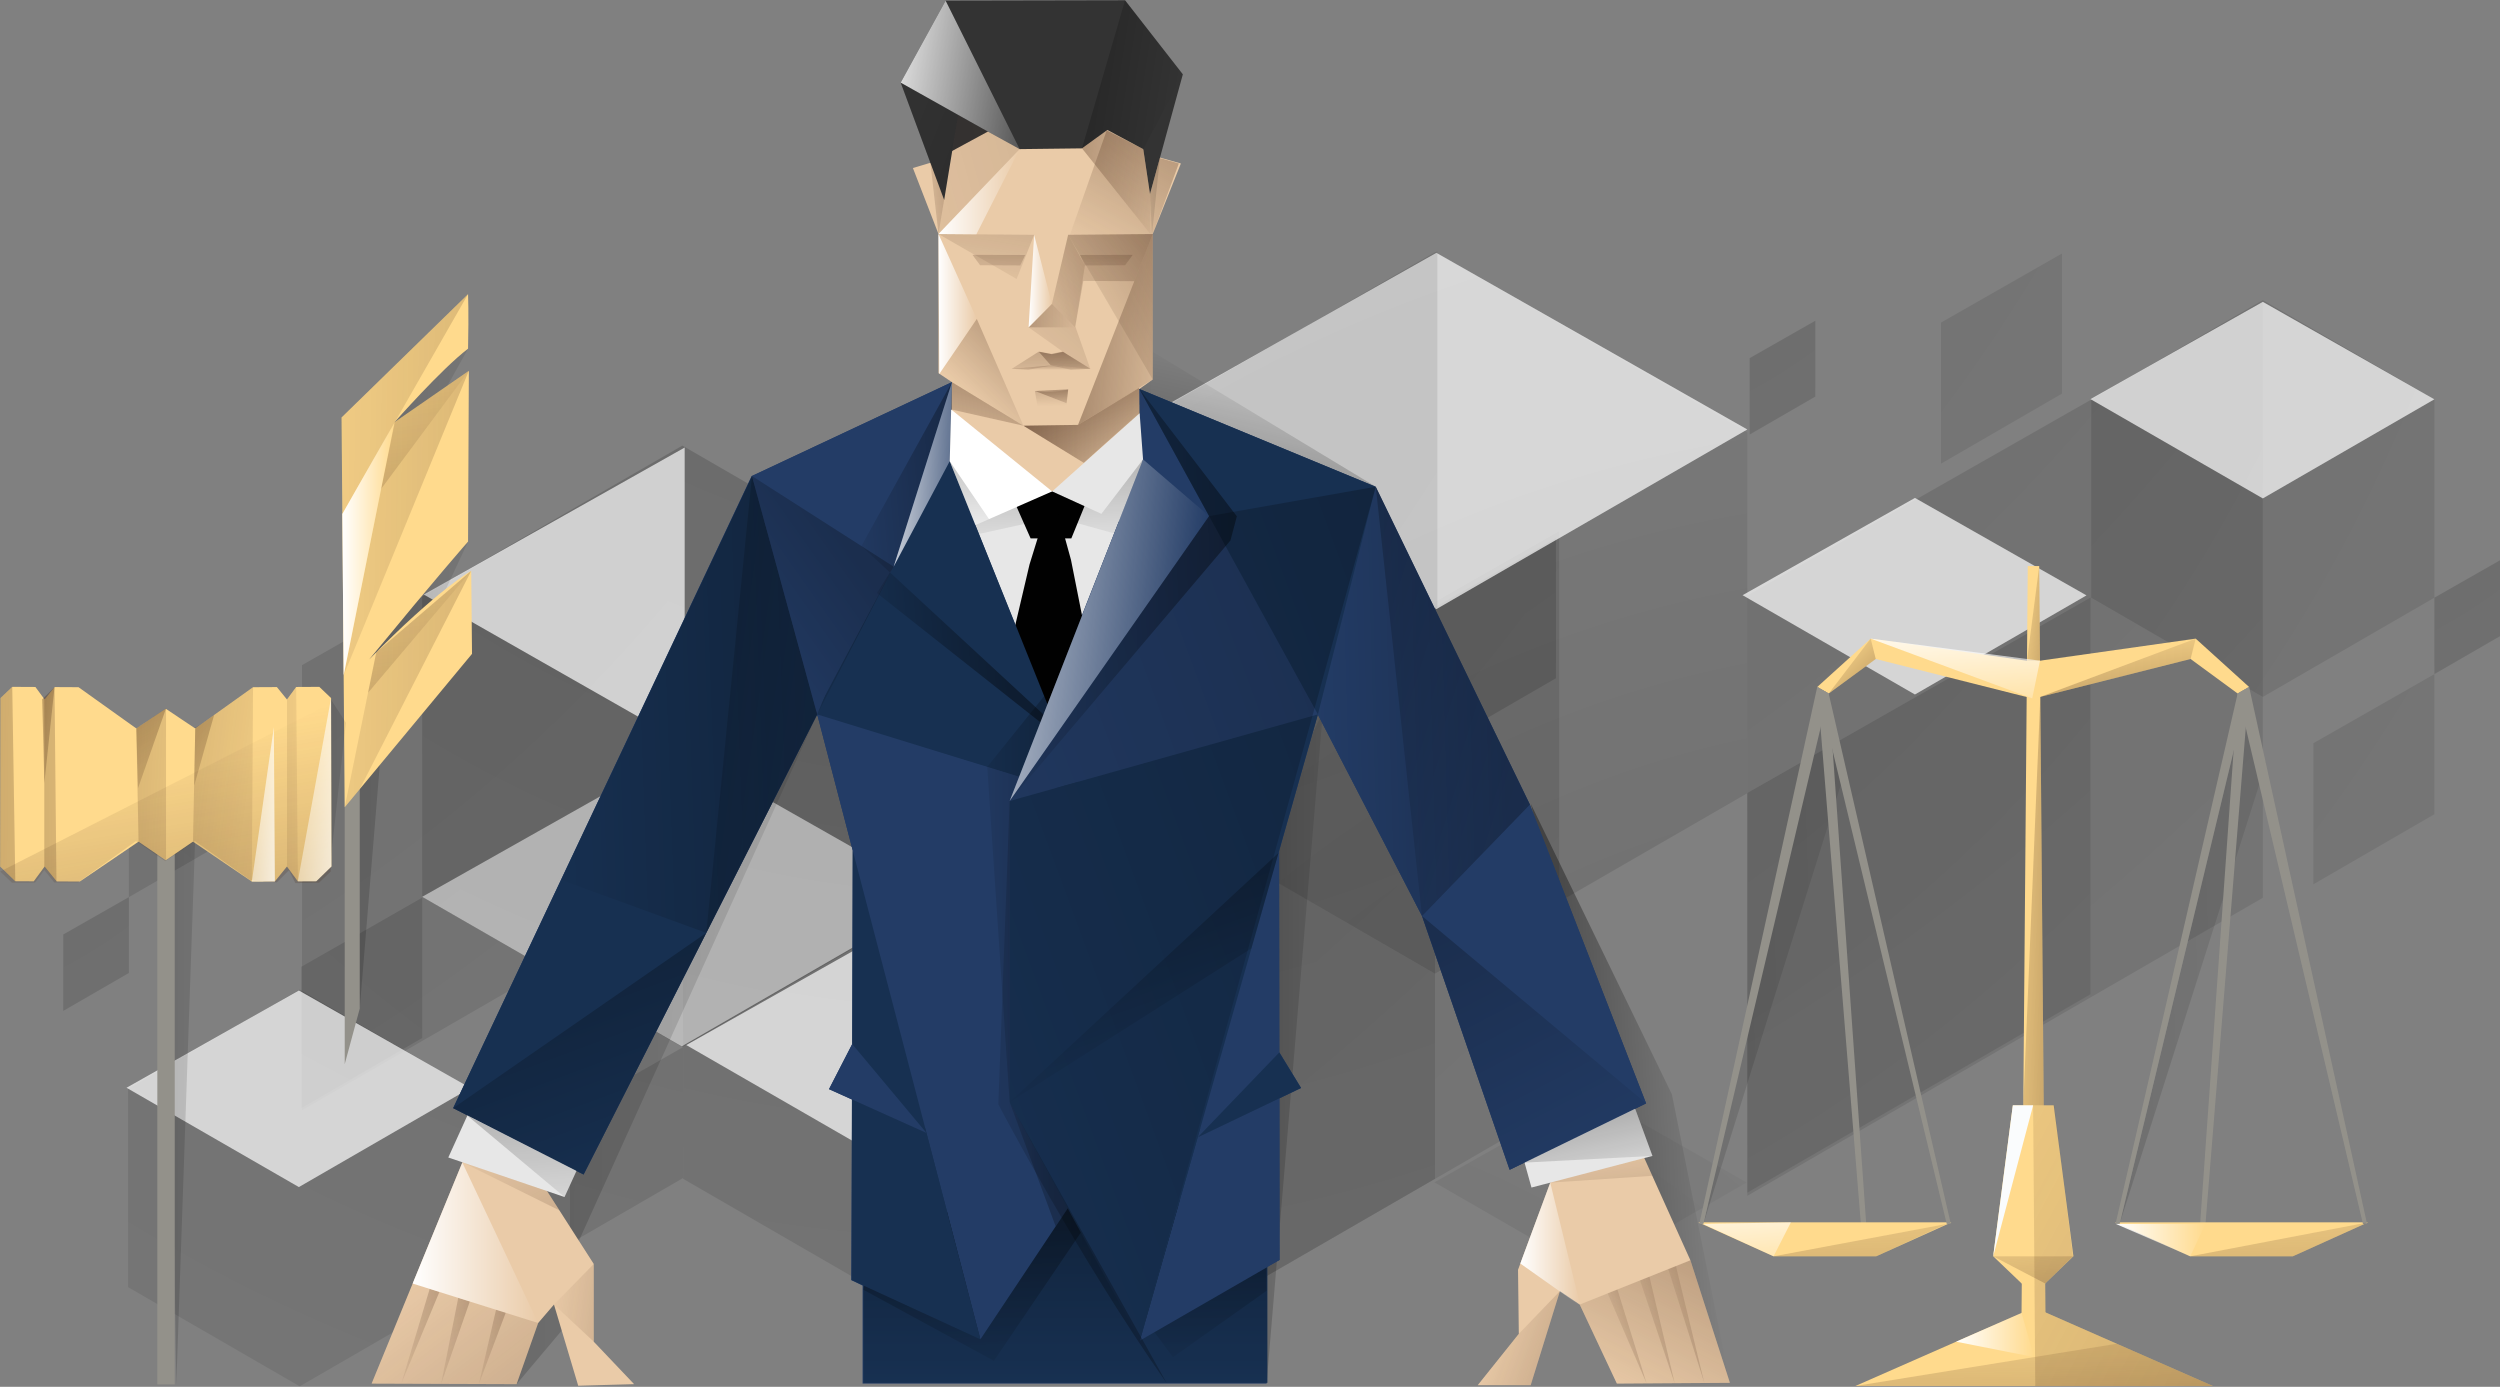 <?xml version="1.0" encoding="UTF-8"?>
<svg width="3162px" height="1754px" viewBox="0 0 3162 1754" version="1.1" xmlns="http://www.w3.org/2000/svg" xmlns:xlink="http://www.w3.org/1999/xlink">
    <rect x="0" y="0" width="3162" height="1754" fill="#808080" stroke="none"/>
    <!-- Generator: Sketch 46.1 (44463) - http://www.bohemiancoding.com/sketch -->
    <title>investor</title>
    <desc>Created with Sketch.</desc>
    <defs>
        <radialGradient cx="131.646%" cy="199.975%" fx="131.646%" fy="199.975%" r="301.18%" gradientTransform="translate(1.316,2),scale(1,0.865),translate(-1.316,-2)" id="radialGradient-1">
            <stop stop-color="#010101" stop-opacity="0.2" offset="0%"></stop>
            <stop stop-color="#010101" stop-opacity="0" offset="100%"></stop>
        </radialGradient>
        <radialGradient cx="40.308%" cy="-81.144%" fx="40.308%" fy="-81.144%" r="388.054%" gradientTransform="translate(0.403,-0.811),scale(1,0.883),translate(-0.403,0.811)" id="radialGradient-2">
            <stop stop-color="#010101" stop-opacity="0.2" offset="0%"></stop>
            <stop stop-color="#010101" stop-opacity="0" offset="100%"></stop>
        </radialGradient>
        <radialGradient cx="108.408%" cy="-103.69%" fx="108.408%" fy="-103.69%" r="568.885%" gradientTransform="translate(1.084,-1.037),scale(1,0.865),translate(-1.084,1.037)" id="radialGradient-3">
            <stop stop-color="#010101" stop-opacity="0.2" offset="0%"></stop>
            <stop stop-color="#010101" stop-opacity="0" offset="100%"></stop>
        </radialGradient>
        <radialGradient cx="250%" cy="-297.897%" fx="250%" fy="-297.897%" r="862.436%" gradientTransform="translate(2.5,-2.979),scale(1,0.865),translate(-2.5,2.979)" id="radialGradient-4">
            <stop stop-color="#010101" stop-opacity="0.2" offset="0%"></stop>
            <stop stop-color="#010101" stop-opacity="0" offset="100%"></stop>
        </radialGradient>
        <radialGradient cx="-322.045%" cy="-120.542%" fx="-322.045%" fy="-120.542%" r="862.507%" gradientTransform="translate(-3.22,-1.205),scale(1,0.865),translate(3.22,1.205)" id="radialGradient-5">
            <stop stop-color="#010101" stop-opacity="0.2" offset="0%"></stop>
            <stop stop-color="#010101" stop-opacity="0" offset="100%"></stop>
        </radialGradient>
        <radialGradient cx="-221.813%" cy="-130.361%" fx="-221.813%" fy="-130.361%" r="862.503%" gradientTransform="translate(-2.218,-1.304),scale(1,0.577),translate(2.218,1.304)" id="radialGradient-6">
            <stop stop-color="#010101" stop-opacity="0.2" offset="0%"></stop>
            <stop stop-color="#010101" stop-opacity="0" offset="100%"></stop>
        </radialGradient>
        <radialGradient cx="-221.813%" cy="-130.361%" fx="-221.813%" fy="-130.361%" r="857.062%" gradientTransform="translate(-2.218,-1.304),scale(1,0.588),translate(2.218,1.304)" id="radialGradient-7">
            <stop stop-color="#010101" stop-opacity="0.2" offset="0%"></stop>
            <stop stop-color="#010101" stop-opacity="0" offset="100%"></stop>
        </radialGradient>
        <radialGradient cx="-221.813%" cy="-130.361%" fx="-221.813%" fy="-130.361%" r="862.503%" gradientTransform="translate(-2.218,-1.304),scale(1,0.577),translate(2.218,1.304)" id="radialGradient-8">
            <stop stop-color="#010101" stop-opacity="0.2" offset="0%"></stop>
            <stop stop-color="#010101" stop-opacity="0" offset="100%"></stop>
        </radialGradient>
        <radialGradient cx="-221.813%" cy="-130.361%" fx="-221.813%" fy="-130.361%" r="862.246%" gradientTransform="translate(-2.218,-1.304),scale(1,0.577),translate(2.218,1.304)" id="radialGradient-9">
            <stop stop-color="#010101" stop-opacity="0.2" offset="0%"></stop>
            <stop stop-color="#010101" stop-opacity="0" offset="100%"></stop>
        </radialGradient>
        <radialGradient cx="368.061%" cy="-623.952%" fx="368.061%" fy="-623.952%" r="2617.675%" gradientTransform="translate(3.681,-6.24),scale(1,0.576),translate(-3.681,6.24)" id="radialGradient-10">
            <stop stop-color="#010101" stop-opacity="0.2" offset="0%"></stop>
            <stop stop-color="#010101" stop-opacity="0" offset="100%"></stop>
        </radialGradient>
        <radialGradient cx="758.27%" cy="-447.596%" fx="758.27%" fy="-447.596%" r="2617.668%" gradientTransform="translate(7.583,-4.476),scale(1,0.576),translate(-7.583,4.476)" id="radialGradient-11">
            <stop stop-color="#010101" stop-opacity="0.2" offset="0%"></stop>
            <stop stop-color="#010101" stop-opacity="0" offset="100%"></stop>
        </radialGradient>
        <radialGradient cx="758.27%" cy="-447.596%" fx="758.27%" fy="-447.596%" r="2620.487%" gradientTransform="translate(7.583,-4.476),scale(1,0.575),translate(-7.583,4.476)" id="radialGradient-12">
            <stop stop-color="#010101" stop-opacity="0.2" offset="0%"></stop>
            <stop stop-color="#010101" stop-opacity="0" offset="100%"></stop>
        </radialGradient>
        <radialGradient cx="-371.028%" cy="-340.936%" fx="-371.028%" fy="-340.936%" r="2446.585%" gradientTransform="translate(-3.71,-3.409),scale(1,0.576),translate(3.71,3.409)" id="radialGradient-13">
            <stop stop-color="#010101" stop-opacity="0.2" offset="0%"></stop>
            <stop stop-color="#010101" stop-opacity="0" offset="100%"></stop>
        </radialGradient>
        <radialGradient cx="-371.028%" cy="-340.937%" fx="-371.028%" fy="-340.937%" r="2444.127%" gradientTransform="translate(-3.71,-3.409),scale(1,0.577),translate(3.71,3.409)" id="radialGradient-14">
            <stop stop-color="#010101" stop-opacity="0.2" offset="0%"></stop>
            <stop stop-color="#010101" stop-opacity="0" offset="100%"></stop>
        </radialGradient>
        <radialGradient cx="-1092.59%" cy="-397.76%" fx="-1092.59%" fy="-397.76%" r="2446.57%" gradientTransform="translate(-10.926,-3.978),scale(1,0.576),translate(10.926,3.978)" id="radialGradient-15">
            <stop stop-color="#010101" stop-opacity="0.2" offset="0%"></stop>
            <stop stop-color="#010101" stop-opacity="0" offset="100%"></stop>
        </radialGradient>
        <radialGradient cx="-78.621%" cy="424.392%" fx="-78.621%" fy="424.392%" r="580.574%" gradientTransform="translate(-0.786,4.244),scale(0.572,1),translate(0.786,-4.244)" id="radialGradient-16">
            <stop stop-color="#010101" stop-opacity="0.2" offset="0%"></stop>
            <stop stop-color="#010101" stop-opacity="0" offset="100%"></stop>
        </radialGradient>
        <radialGradient cx="-1092.59%" cy="-397.762%" fx="-1092.59%" fy="-397.762%" r="2447.903%" gradientTransform="translate(-10.926,-3.978),scale(1,0.575),translate(10.926,3.978)" id="radialGradient-17">
            <stop stop-color="#010101" stop-opacity="0.2" offset="0%"></stop>
            <stop stop-color="#010101" stop-opacity="0" offset="100%"></stop>
        </radialGradient>
        <linearGradient x1="-4.776%" y1="49.201%" x2="190.376%" y2="51.853%" id="linearGradient-18">
            <stop stop-color="#010101" stop-opacity="0.35" offset="0%"></stop>
            <stop stop-color="#010101" stop-opacity="0" offset="100%"></stop>
        </linearGradient>
        <linearGradient x1="-7.673%" y1="48.03%" x2="194.093%" y2="54.922%" id="linearGradient-19">
            <stop stop-color="#010101" stop-opacity="0.35" offset="0%"></stop>
            <stop stop-color="#010101" stop-opacity="0" offset="100%"></stop>
        </linearGradient>
        <linearGradient x1="-32.18%" y1="49.3%" x2="160.714%" y2="50.787%" id="linearGradient-20">
            <stop stop-color="#010101" stop-opacity="0.5" offset="0%"></stop>
            <stop stop-color="#010101" stop-opacity="0" offset="100%"></stop>
        </linearGradient>
        <linearGradient x1="43.456%" y1="70.896%" x2="61.178%" y2="23.408%" id="linearGradient-21">
            <stop stop-color="#010101" stop-opacity="0.35" offset="0%"></stop>
            <stop stop-color="#010101" stop-opacity="0" offset="100%"></stop>
        </linearGradient>
        <linearGradient x1="22.787%" y1="54.105%" x2="90.639%" y2="43.87%" id="linearGradient-22">
            <stop stop-color="#010101" stop-opacity="0.35" offset="0%"></stop>
            <stop stop-color="#010101" stop-opacity="0" offset="100%"></stop>
        </linearGradient>
        <linearGradient x1="-96.941%" y1="66.649%" x2="266.379%" y2="22.647%" id="linearGradient-23">
            <stop stop-color="#010101" stop-opacity="0.35" offset="0%"></stop>
            <stop stop-color="#010101" stop-opacity="0" offset="100%"></stop>
        </linearGradient>
        <linearGradient x1="-95.28%" y1="67.08%" x2="269.171%" y2="21.979%" id="linearGradient-24">
            <stop stop-color="#010101" stop-opacity="0.35" offset="0%"></stop>
            <stop stop-color="#010101" stop-opacity="0" offset="100%"></stop>
        </linearGradient>
        <linearGradient x1="50%" y1="-6.774%" x2="50%" y2="99.007%" id="linearGradient-25">
            <stop stop-color="#010101" stop-opacity="0.3" offset="0%"></stop>
            <stop stop-color="#010101" stop-opacity="0" offset="100%"></stop>
        </linearGradient>
        <linearGradient x1="48.102%" y1="35.805%" x2="58.689%" y2="113.531%" id="linearGradient-26">
            <stop stop-color="#010101" stop-opacity="0.3" offset="0%"></stop>
            <stop stop-color="#010101" stop-opacity="0" offset="100%"></stop>
        </linearGradient>
        <linearGradient x1="414.316%" y1="-26.985%" x2="-161.57%" y2="98.148%" id="linearGradient-27">
            <stop stop-color="#010101" stop-opacity="0.3" offset="0%"></stop>
            <stop stop-color="#010101" stop-opacity="0" offset="100%"></stop>
        </linearGradient>
        <linearGradient x1="47.202%" y1="-43.122%" x2="55.462%" y2="95.808%" id="linearGradient-28">
            <stop stop-color="#412312" stop-opacity="0.5" offset="0%"></stop>
            <stop stop-color="#412312" stop-opacity="0" offset="100%"></stop>
        </linearGradient>
        <linearGradient x1="50%" y1="-31.649%" x2="50%" y2="224.448%" id="linearGradient-29">
            <stop stop-color="#412312" stop-opacity="0.5" offset="0%"></stop>
            <stop stop-color="#412312" stop-opacity="0" offset="100%"></stop>
        </linearGradient>
        <linearGradient x1="49.852%" y1="1.375%" x2="50.07%" y2="113.18%" id="linearGradient-30">
            <stop stop-color="#412312" stop-opacity="0.5" offset="0%"></stop>
            <stop stop-color="#412312" stop-opacity="0" offset="100%"></stop>
        </linearGradient>
        <linearGradient x1="91.043%" y1="47.03%" x2="-2.359%" y2="52.279%" id="linearGradient-31">
            <stop stop-color="#010101" stop-opacity="0.3" offset="0%"></stop>
            <stop stop-color="#010101" stop-opacity="0" offset="100%"></stop>
        </linearGradient>
        <linearGradient x1="96.076%" y1="48.057%" x2="-9.286%" y2="54.779%" id="linearGradient-32">
            <stop stop-color="#010101" stop-opacity="0.3" offset="0%"></stop>
            <stop stop-color="#010101" stop-opacity="0" offset="100%"></stop>
        </linearGradient>
        <linearGradient x1="99.733%" y1="45.534%" x2="-12.41%" y2="52.569%" id="linearGradient-33">
            <stop stop-color="#010101" stop-opacity="0.5" offset="0%"></stop>
            <stop stop-color="#010101" stop-opacity="0" offset="100%"></stop>
        </linearGradient>
        <linearGradient x1="75.642%" y1="49.733%" x2="-10.871%" y2="63.922%" id="linearGradient-34">
            <stop stop-color="#010101" stop-opacity="0.5" offset="0%"></stop>
            <stop stop-color="#010101" stop-opacity="0" offset="100%"></stop>
        </linearGradient>
        <linearGradient x1="100.3%" y1="-2.355%" x2="-19.213%" y2="100.14%" id="linearGradient-35">
            <stop stop-color="#010101" stop-opacity="0.3" offset="0%"></stop>
            <stop stop-color="#010101" stop-opacity="0" offset="100%"></stop>
        </linearGradient>
        <linearGradient x1="54.029%" y1="14.219%" x2="-11.374%" y2="91.956%" id="linearGradient-36">
            <stop stop-color="#010101" stop-opacity="0.3" offset="0%"></stop>
            <stop stop-color="#010101" stop-opacity="0" offset="100%"></stop>
        </linearGradient>
        <linearGradient x1="46.081%" y1="26.207%" x2="76.688%" y2="104.728%" id="linearGradient-37">
            <stop stop-color="#010101" stop-opacity="0.3" offset="0%"></stop>
            <stop stop-color="#010101" stop-opacity="0" offset="100%"></stop>
        </linearGradient>
        <linearGradient x1="-43.044%" y1="12.156%" x2="116.739%" y2="107.168%" id="linearGradient-38">
            <stop stop-color="#010101" stop-opacity="0.3" offset="0%"></stop>
            <stop stop-color="#010101" stop-opacity="0" offset="100%"></stop>
        </linearGradient>
        <linearGradient x1="-25.056%" y1="7.815%" x2="92.532%" y2="111.23%" id="linearGradient-39">
            <stop stop-color="#010101" stop-opacity="0.3" offset="0%"></stop>
            <stop stop-color="#010101" stop-opacity="0" offset="100%"></stop>
        </linearGradient>
        <linearGradient x1="26.985%" y1="-5.206%" x2="79.25%" y2="107.839%" id="linearGradient-40">
            <stop stop-color="#010101" stop-opacity="0.3" offset="0%"></stop>
            <stop stop-color="#010101" stop-opacity="0" offset="100%"></stop>
        </linearGradient>
        <linearGradient x1="41.642%" y1="27.922%" x2="62.626%" y2="83.351%" id="linearGradient-41">
            <stop stop-color="#010101" stop-opacity="0.3" offset="0%"></stop>
            <stop stop-color="#010101" stop-opacity="0" offset="100%"></stop>
        </linearGradient>
        <linearGradient x1="81.988%" y1="50%" x2="-34.419%" y2="50%" id="linearGradient-42">
            <stop stop-color="#010101" stop-opacity="0.3" offset="0%"></stop>
            <stop stop-color="#010101" stop-opacity="0" offset="100%"></stop>
        </linearGradient>
        <linearGradient x1="100.433%" y1="-30.576%" x2="13.285%" y2="122.921%" id="linearGradient-43">
            <stop stop-color="#412312" stop-opacity="0.5" offset="0%"></stop>
            <stop stop-color="#412312" stop-opacity="0" offset="100%"></stop>
        </linearGradient>
        <linearGradient x1="-39.214%" y1="25.749%" x2="125.643%" y2="63.019%" id="linearGradient-44">
            <stop stop-color="#412312" stop-opacity="0.5" offset="0%"></stop>
            <stop stop-color="#412312" stop-opacity="0" offset="100%"></stop>
        </linearGradient>
        <linearGradient x1="-0%" y1="50%" x2="100%" y2="50%" id="linearGradient-45">
            <stop stop-color="#412312" stop-opacity="0.5" offset="0%"></stop>
            <stop stop-color="#412312" stop-opacity="0" offset="100%"></stop>
        </linearGradient>
        <linearGradient x1="74.926%" y1="-6.234%" x2="-8.132%" y2="185.203%" id="linearGradient-46">
            <stop stop-color="#412312" stop-opacity="0.5" offset="0%"></stop>
            <stop stop-color="#412312" stop-opacity="0" offset="100%"></stop>
        </linearGradient>
        <linearGradient x1="137.103%" y1="-35.24%" x2="16.968%" y2="82.701%" id="linearGradient-47">
            <stop stop-color="#412312" stop-opacity="0.5" offset="0%"></stop>
            <stop stop-color="#412312" stop-opacity="0" offset="100%"></stop>
        </linearGradient>
        <linearGradient x1="122.642%" y1="-50.086%" x2="22.301%" y2="112.515%" id="linearGradient-48">
            <stop stop-color="#412312" stop-opacity="0.5" offset="0%"></stop>
            <stop stop-color="#412312" stop-opacity="0" offset="100%"></stop>
        </linearGradient>
        <linearGradient x1="233.678%" y1="213.401%" x2="-9.859%" y2="22.404%" id="linearGradient-49">
            <stop stop-color="#412312" stop-opacity="0.5" offset="0%"></stop>
            <stop stop-color="#412312" stop-opacity="0" offset="100%"></stop>
        </linearGradient>
        <linearGradient x1="0.001%" y1="50.001%" x2="100%" y2="50.001%" id="linearGradient-50">
            <stop stop-color="#412312" stop-opacity="0.3" offset="0%"></stop>
            <stop stop-color="#412312" stop-opacity="0" offset="100%"></stop>
        </linearGradient>
        <linearGradient x1="174.865%" y1="-19.33%" x2="-12.176%" y2="93.361%" id="linearGradient-51">
            <stop stop-color="#412312" stop-opacity="0.3" offset="0%"></stop>
            <stop stop-color="#412312" stop-opacity="0" offset="100%"></stop>
        </linearGradient>
        <linearGradient x1="48.764%" y1="-11.669%" x2="62.436%" y2="131.012%" id="linearGradient-52">
            <stop stop-color="#010101" stop-opacity="0.3" offset="0%"></stop>
            <stop stop-color="#010101" stop-opacity="0" offset="100%"></stop>
        </linearGradient>
        <linearGradient x1="237.361%" y1="-17.672%" x2="-100.507%" y2="92.323%" id="linearGradient-53">
            <stop stop-color="#412312" stop-opacity="0.5" offset="0%"></stop>
            <stop stop-color="#412312" stop-opacity="0" offset="100%"></stop>
        </linearGradient>
        <linearGradient x1="248.392%" y1="195.651%" x2="-13.019%" y2="-18.93%" id="linearGradient-54">
            <stop stop-color="#010101" stop-opacity="0.3" offset="0%"></stop>
            <stop stop-color="#010101" stop-opacity="0" offset="100%"></stop>
        </linearGradient>
        <linearGradient x1="110.551%" y1="-4.799%" x2="44.844%" y2="82.629%" id="linearGradient-55">
            <stop stop-color="#412312" stop-opacity="0.5" offset="0%"></stop>
            <stop stop-color="#412312" stop-opacity="0" offset="100%"></stop>
        </linearGradient>
        <linearGradient x1="813.203%" y1="-275.243%" x2="-201.96%" y2="136.895%" id="linearGradient-56">
            <stop stop-color="#412312" stop-opacity="0.5" offset="0%"></stop>
            <stop stop-color="#412312" stop-opacity="0" offset="100%"></stop>
        </linearGradient>
        <linearGradient x1="-0.033%" y1="44.77%" x2="95.078%" y2="66.836%" id="linearGradient-57">
            <stop stop-color="#010101" stop-opacity="0.3" offset="0%"></stop>
            <stop stop-color="#010101" stop-opacity="0" offset="100%"></stop>
        </linearGradient>
        <linearGradient x1="31.218%" y1="25.449%" x2="95.283%" y2="156.35%" id="linearGradient-58">
            <stop stop-color="#010101" stop-opacity="0.3" offset="0%"></stop>
            <stop stop-color="#010101" stop-opacity="0" offset="100%"></stop>
        </linearGradient>
        <linearGradient x1="45.251%" y1="-20.736%" x2="61.181%" y2="162.759%" id="linearGradient-59">
            <stop stop-color="#010101" stop-opacity="0.3" offset="0%"></stop>
            <stop stop-color="#010101" stop-opacity="0" offset="100%"></stop>
        </linearGradient>
        <linearGradient x1="224.934%" y1="-42.653%" x2="-62.782%" y2="95.498%" id="linearGradient-60">
            <stop stop-color="#412312" stop-opacity="0.5" offset="0%"></stop>
            <stop stop-color="#412312" stop-opacity="0" offset="100%"></stop>
        </linearGradient>
        <linearGradient x1="235.205%" y1="-41.091%" x2="-70.663%" y2="94.596%" id="linearGradient-61">
            <stop stop-color="#412312" stop-opacity="0.5" offset="0%"></stop>
            <stop stop-color="#412312" stop-opacity="0" offset="100%"></stop>
        </linearGradient>
        <linearGradient x1="215.353%" y1="-45.177%" x2="-51.411%" y2="97.407%" id="linearGradient-62">
            <stop stop-color="#412312" stop-opacity="0.5" offset="0%"></stop>
            <stop stop-color="#412312" stop-opacity="0" offset="100%"></stop>
        </linearGradient>
        <linearGradient x1="159.511%" y1="-8.332%" x2="3.494%" y2="77.732%" id="linearGradient-63">
            <stop stop-color="#412312" stop-opacity="0.5" offset="0%"></stop>
            <stop stop-color="#412312" stop-opacity="0" offset="100%"></stop>
        </linearGradient>
        <linearGradient x1="197.623%" y1="-12.161%" x2="-15.47%" y2="80.12%" id="linearGradient-64">
            <stop stop-color="#412312" stop-opacity="0.5" offset="0%"></stop>
            <stop stop-color="#412312" stop-opacity="0" offset="100%"></stop>
        </linearGradient>
        <linearGradient x1="202.877%" y1="-11.445%" x2="-20.703%" y2="80.333%" id="linearGradient-65">
            <stop stop-color="#412312" stop-opacity="0.5" offset="0%"></stop>
            <stop stop-color="#412312" stop-opacity="0" offset="100%"></stop>
        </linearGradient>
        <linearGradient x1="2.21%" y1="38.501%" x2="154.567%" y2="75.161%" id="linearGradient-66">
            <stop stop-color="#412312" stop-opacity="0.5" offset="0%"></stop>
            <stop stop-color="#412312" stop-opacity="0" offset="100%"></stop>
        </linearGradient>
        <linearGradient x1="46.179%" y1="15.489%" x2="81.666%" y2="109.893%" id="linearGradient-67">
            <stop stop-color="#412312" stop-opacity="0.5" offset="0%"></stop>
            <stop stop-color="#412312" stop-opacity="0" offset="100%"></stop>
        </linearGradient>
        <linearGradient x1="41.106%" y1="-31.027%" x2="93.656%" y2="186.043%" id="linearGradient-68">
            <stop stop-color="#412312" stop-opacity="0.5" offset="0%"></stop>
            <stop stop-color="#412312" stop-opacity="0" offset="100%"></stop>
        </linearGradient>
        <linearGradient x1="32.856%" y1="-39.208%" x2="84.8%" y2="231.081%" id="linearGradient-69">
            <stop stop-color="#412312" stop-opacity="0.5" offset="0%"></stop>
            <stop stop-color="#412312" stop-opacity="0" offset="100%"></stop>
        </linearGradient>
        <linearGradient x1="50%" y1="-364.391%" x2="50%" y2="368.844%" id="linearGradient-70">
            <stop stop-color="#412312" stop-opacity="0.5" offset="0%"></stop>
            <stop stop-color="#412312" stop-opacity="0" offset="100%"></stop>
        </linearGradient>
        <linearGradient x1="50%" y1="-364.391%" x2="50%" y2="368.844%" id="linearGradient-71">
            <stop stop-color="#412312" stop-opacity="0.5" offset="0%"></stop>
            <stop stop-color="#412312" stop-opacity="0" offset="100%"></stop>
        </linearGradient>
        <linearGradient x1="160.332%" y1="-295.002%" x2="2.757%" y2="159.926%" id="linearGradient-72">
            <stop stop-color="#412312" stop-opacity="0.5" offset="0%"></stop>
            <stop stop-color="#412312" stop-opacity="0" offset="100%"></stop>
        </linearGradient>
        <linearGradient x1="149.615%" y1="-85.584%" x2="-22.356%" y2="129.1%" id="linearGradient-73">
            <stop stop-color="#412312" stop-opacity="0.5" offset="0%"></stop>
            <stop stop-color="#412312" stop-opacity="0" offset="100%"></stop>
        </linearGradient>
        <linearGradient x1="318.318%" y1="57.726%" x2="-99.85%" y2="45.685%" id="linearGradient-74">
            <stop stop-color="#412312" stop-opacity="0.5" offset="0%"></stop>
            <stop stop-color="#412312" stop-opacity="0" offset="100%"></stop>
        </linearGradient>
        <linearGradient x1="329.592%" y1="56.186%" x2="-92.925%" y2="46.838%" id="linearGradient-75">
            <stop stop-color="#412312" stop-opacity="0.5" offset="0%"></stop>
            <stop stop-color="#412312" stop-opacity="0" offset="100%"></stop>
        </linearGradient>
        <linearGradient x1="332.9%" y1="58.75%" x2="-85.268%" y2="45.802%" id="linearGradient-76">
            <stop stop-color="#412312" stop-opacity="0.5" offset="0%"></stop>
            <stop stop-color="#412312" stop-opacity="0" offset="100%"></stop>
        </linearGradient>
        <linearGradient x1="145.696%" y1="373.063%" x2="-6.483%" y2="-220.193%" id="linearGradient-77">
            <stop stop-color="#412312" stop-opacity="0.5" offset="0%"></stop>
            <stop stop-color="#412312" stop-opacity="0" offset="100%"></stop>
        </linearGradient>
        <linearGradient x1="87.647%" y1="392.013%" x2="18.192%" y2="-146.727%" id="linearGradient-78">
            <stop stop-color="#412312" stop-opacity="0.5" offset="0%"></stop>
            <stop stop-color="#412312" stop-opacity="0" offset="100%"></stop>
        </linearGradient>
        <linearGradient x1="223.746%" y1="105.063%" x2="-132.127%" y2="-2.561%" id="linearGradient-79">
            <stop stop-color="#412312" stop-opacity="0.5" offset="0%"></stop>
            <stop stop-color="#412312" stop-opacity="0" offset="100%"></stop>
        </linearGradient>
        <linearGradient x1="79.428%" y1="137.101%" x2="26.2%" y2="-20.441%" id="linearGradient-80">
            <stop stop-color="#412312" stop-opacity="0.5" offset="0%"></stop>
            <stop stop-color="#412312" stop-opacity="0" offset="100%"></stop>
        </linearGradient>
        <linearGradient x1="103.078%" y1="116.58%" x2="8.977%" y2="9.451%" id="linearGradient-81">
            <stop stop-color="#412312" stop-opacity="0.5" offset="0%"></stop>
            <stop stop-color="#412312" stop-opacity="0" offset="100%"></stop>
        </linearGradient>
        <linearGradient x1="283.567%" y1="285.614%" x2="-140.366%" y2="-74.786%" id="linearGradient-82">
            <stop stop-color="#412312" stop-opacity="0.5" offset="0%"></stop>
            <stop stop-color="#412312" stop-opacity="0" offset="100%"></stop>
        </linearGradient>
        <linearGradient x1="113.461%" y1="490.913%" x2="10.532%" y2="-224.216%" id="linearGradient-83">
            <stop stop-color="#412312" stop-opacity="0.5" offset="0%"></stop>
            <stop stop-color="#412312" stop-opacity="0" offset="100%"></stop>
        </linearGradient>
        <linearGradient x1="113.904%" y1="503.316%" x2="10.256%" y2="-231.93%" id="linearGradient-84">
            <stop stop-color="#412312" stop-opacity="0.5" offset="0%"></stop>
            <stop stop-color="#412312" stop-opacity="0" offset="100%"></stop>
        </linearGradient>
        <linearGradient x1="196.899%" y1="156.262%" x2="-48.544%" y2="-17.7%" id="linearGradient-85">
            <stop stop-color="#412312" stop-opacity="0.5" offset="0%"></stop>
            <stop stop-color="#412312" stop-opacity="0" offset="100%"></stop>
        </linearGradient>
        <linearGradient x1="369.677%" y1="115.386%" x2="-16.394%" y2="21.779%" id="linearGradient-86">
            <stop stop-color="#412312" stop-opacity="0.5" offset="0%"></stop>
            <stop stop-color="#412312" stop-opacity="0" offset="100%"></stop>
        </linearGradient>
        <linearGradient x1="187.491%" y1="106.918%" x2="15.045%" y2="35.529%" id="linearGradient-87">
            <stop stop-color="#412312" stop-opacity="0.5" offset="0%"></stop>
            <stop stop-color="#412312" stop-opacity="0" offset="100%"></stop>
        </linearGradient>
        <linearGradient x1="301.19%" y1="278.353%" x2="-29.317%" y2="-37.579%" id="linearGradient-88">
            <stop stop-color="#412312" stop-opacity="0.5" offset="0%"></stop>
            <stop stop-color="#412312" stop-opacity="0" offset="100%"></stop>
        </linearGradient>
        <linearGradient x1="247.857%" y1="446.711%" x2="-11.322%" y2="-62.849%" id="linearGradient-89">
            <stop stop-color="#412312" stop-opacity="0.5" offset="0%"></stop>
            <stop stop-color="#412312" stop-opacity="0" offset="100%"></stop>
        </linearGradient>
        <linearGradient x1="70.66%" y1="279.611%" x2="43.23%" y2="-25.239%" id="linearGradient-90">
            <stop stop-color="#412312" stop-opacity="0.5" offset="0%"></stop>
            <stop stop-color="#412312" stop-opacity="0" offset="100%"></stop>
        </linearGradient>
        <linearGradient x1="73.734%" y1="281.546%" x2="42.223%" y2="-25.873%" id="linearGradient-91">
            <stop stop-color="#412312" stop-opacity="0.5" offset="0%"></stop>
            <stop stop-color="#412312" stop-opacity="0" offset="100%"></stop>
        </linearGradient>
        <linearGradient x1="53.464%" y1="49.991%" x2="-43.098%" y2="58.132%" id="linearGradient-92">
            <stop stop-color="#010101" stop-opacity="0.3" offset="0%"></stop>
            <stop stop-color="#010101" stop-opacity="0" offset="100%"></stop>
        </linearGradient>
        <linearGradient x1="-42.806%" y1="37.175%" x2="152.547%" y2="64.17%" id="linearGradient-93">
            <stop stop-color="#FFFFFF" offset="0%"></stop>
            <stop stop-color="#FFFFFF" stop-opacity="0" offset="100%"></stop>
        </linearGradient>
        <linearGradient x1="0%" y1="50%" x2="99.999%" y2="50%" id="linearGradient-94">
            <stop stop-color="#FFFFFF" offset="0%"></stop>
            <stop stop-color="#FFFFFF" stop-opacity="0" offset="100%"></stop>
        </linearGradient>
        <linearGradient x1="-0%" y1="50%" x2="100%" y2="50%" id="linearGradient-95">
            <stop stop-color="#FFFFFF" offset="0%"></stop>
            <stop stop-color="#FFFFFF" stop-opacity="0" offset="100%"></stop>
        </linearGradient>
        <linearGradient x1="-6.364%" y1="49.529%" x2="246.648%" y2="52.366%" id="linearGradient-96">
            <stop stop-color="#010101" stop-opacity="0.35" offset="0%"></stop>
            <stop stop-color="#010101" stop-opacity="0" offset="100%"></stop>
        </linearGradient>
        <linearGradient x1="-77.9%" y1="49.655%" x2="432.363%" y2="51.538%" id="linearGradient-97">
            <stop stop-color="#010101" stop-opacity="0.35" offset="0%"></stop>
            <stop stop-color="#010101" stop-opacity="0" offset="100%"></stop>
        </linearGradient>
        <linearGradient x1="359.156%" y1="187.094%" x2="-110.883%" y2="-5.726%" id="linearGradient-98">
            <stop stop-color="#412312" stop-opacity="0.5" offset="0%"></stop>
            <stop stop-color="#412312" stop-opacity="0" offset="100%"></stop>
        </linearGradient>
        <linearGradient x1="601.882%" y1="200.567%" x2="-347.812%" y2="-46.308%" id="linearGradient-99">
            <stop stop-color="#412312" stop-opacity="0.5" offset="0%"></stop>
            <stop stop-color="#412312" stop-opacity="0" offset="100%"></stop>
        </linearGradient>
        <linearGradient x1="1115.685%" y1="141.853%" x2="-1202.349%" y2="-51.004%" id="linearGradient-100">
            <stop stop-color="#412312" stop-opacity="0.5" offset="0%"></stop>
            <stop stop-color="#412312" stop-opacity="0" offset="100%"></stop>
        </linearGradient>
        <linearGradient x1="808.925%" y1="131.027%" x2="-1060.281%" y2="-61.776%" id="linearGradient-101">
            <stop stop-color="#412312" stop-opacity="0.5" offset="0%"></stop>
            <stop stop-color="#412312" stop-opacity="0" offset="100%"></stop>
        </linearGradient>
        <linearGradient x1="2051.407%" y1="201.608%" x2="-547.979%" y2="8.781%" id="linearGradient-102">
            <stop stop-color="#412312" stop-opacity="0.5" offset="0%"></stop>
            <stop stop-color="#412312" stop-opacity="0" offset="100%"></stop>
        </linearGradient>
        <linearGradient x1="97.434%" y1="203.232%" x2="41.509%" y2="18.778%" id="linearGradient-103">
            <stop stop-color="#412312" stop-opacity="0.5" offset="0%"></stop>
            <stop stop-color="#412312" stop-opacity="0" offset="100%"></stop>
        </linearGradient>
        <linearGradient x1="93.136%" y1="209.853%" x2="4.778%" y2="-117.585%" id="linearGradient-104">
            <stop stop-color="#412312" stop-opacity="0.5" offset="0%"></stop>
            <stop stop-color="#412312" stop-opacity="0" offset="100%"></stop>
        </linearGradient>
        <linearGradient x1="74.657%" y1="184.344%" x2="15.185%" y2="-106.351%" id="linearGradient-105">
            <stop stop-color="#412312" stop-opacity="0.5" offset="0%"></stop>
            <stop stop-color="#412312" stop-opacity="0" offset="100%"></stop>
        </linearGradient>
        <linearGradient x1="95.295%" y1="139.886%" x2="-48.734%" y2="-101.004%" id="linearGradient-106">
            <stop stop-color="#412312" stop-opacity="0.5" offset="0%"></stop>
            <stop stop-color="#412312" stop-opacity="0" offset="100%"></stop>
        </linearGradient>
        <linearGradient x1="-94.362%" y1="-8.776%" x2="235.148%" y2="123.36%" id="linearGradient-107">
            <stop stop-color="#FFFFFF" offset="0%"></stop>
            <stop stop-color="#FFFFFF" stop-opacity="0" offset="100%"></stop>
        </linearGradient>
        <linearGradient x1="-109.342%" y1="-3.933%" x2="208.988%" y2="103.49%" id="linearGradient-108">
            <stop stop-color="#FFFFFF" offset="0%"></stop>
            <stop stop-color="#FFFFFF" stop-opacity="0" offset="100%"></stop>
        </linearGradient>
        <linearGradient x1="0%" y1="50%" x2="100%" y2="50%" id="linearGradient-109">
            <stop stop-color="#FFFFFF" offset="0%"></stop>
            <stop stop-color="#FFFFFF" stop-opacity="0" offset="100%"></stop>
        </linearGradient>
        <linearGradient x1="22%" y1="-121.832%" x2="97.531%" y2="213.087%" id="linearGradient-110">
            <stop stop-color="#FFFFFF" offset="0%"></stop>
            <stop stop-color="#FFFFFF" stop-opacity="0" offset="100%"></stop>
        </linearGradient>
        <linearGradient x1="39.661%" y1="-42.555%" x2="73.28%" y2="155.821%" id="linearGradient-111">
            <stop stop-color="#FFFFFF" offset="0%"></stop>
            <stop stop-color="#FFFFFF" stop-opacity="0" offset="100%"></stop>
        </linearGradient>
        <linearGradient x1="0%" y1="50%" x2="100%" y2="50%" id="linearGradient-112">
            <stop stop-color="#FFFFFF" offset="0%"></stop>
            <stop stop-color="#FFFFFF" stop-opacity="0" offset="100%"></stop>
        </linearGradient>
        <linearGradient x1="-0%" y1="50%" x2="100%" y2="50%" id="linearGradient-113">
            <stop stop-color="#FFFFFF" offset="0%"></stop>
            <stop stop-color="#FFFFFF" stop-opacity="0" offset="100%"></stop>
        </linearGradient>
        <linearGradient x1="-51.516%" y1="34.193%" x2="92.789%" y2="61.04%" id="linearGradient-114">
            <stop stop-color="#FFFFFF" offset="0%"></stop>
            <stop stop-color="#FFFFFF" stop-opacity="0" offset="100%"></stop>
        </linearGradient>
        <linearGradient x1="0%" y1="50%" x2="100%" y2="50%" id="linearGradient-115">
            <stop stop-color="#FFFFFF" offset="0%"></stop>
            <stop stop-color="#FFFFFF" stop-opacity="0" offset="100%"></stop>
        </linearGradient>
        <linearGradient x1="0.001%" y1="50%" x2="99.999%" y2="50%" id="linearGradient-116">
            <stop stop-color="#FFFFFF" offset="0%"></stop>
            <stop stop-color="#FFFFFF" stop-opacity="0" offset="100%"></stop>
        </linearGradient>
        <linearGradient x1="0%" y1="50%" x2="100%" y2="50%" id="linearGradient-117">
            <stop stop-color="#FFFFFF" offset="0%"></stop>
            <stop stop-color="#FFFFFF" stop-opacity="0" offset="100%"></stop>
        </linearGradient>
        <linearGradient x1="-26.81%" y1="31.292%" x2="136.666%" y2="63.25%" id="linearGradient-118">
            <stop stop-color="#FFFFFF" offset="0%"></stop>
            <stop stop-color="#FFFFFF" stop-opacity="0" offset="100%"></stop>
        </linearGradient>
    </defs>
    <g id="Page-1" stroke="none" stroke-width="1" fill="none" fill-rule="evenodd">
        <g id="investor">
            <polygon id="Shape" fill="url(#radialGradient-1)" fill-rule="nonzero" points="2210 1003.204 1815 1231.41 1420 1003.204 1420 546.795 1815 318.59 2210 546.795"></polygon>
            <polygon id="Shape" fill="url(#radialGradient-2)" fill-rule="nonzero" points="1815 1490.949 1381.929 1741.219 1301.647 1743.863 864 1490.949 864 941.377 1339.5 666.59 1815 941.377"></polygon>
            <polygon id="Shape" fill="url(#radialGradient-3)" fill-rule="nonzero" points="1192 1134.204 863 1324.41 534 1134.204 534 753.795 863 563.59 1192 753.795"></polygon>
            <polygon id="Shape" fill="url(#radialGradient-4)" fill-rule="nonzero" points="596 1627.955 379 1753.41 162 1627.955 162 1377.047 379 1251.593 596 1377.047"></polygon>
            <polygon id="Shape" fill="url(#radialGradient-5)" fill-rule="nonzero" points="3079 755.955 2862 881.41 2645 755.955 2645 505.047 2862 379.593 3079 505.047"></polygon>
            <polygon id="Shape" fill="url(#radialGradient-6)" fill-rule="nonzero" points="2644 1257.539 2210 1508.41 2210 1003.075 2644 755.801"></polygon>
            <polygon id="Shape" fill="url(#radialGradient-7)" fill-rule="nonzero" points="1972 1400.242 1378.316 1743.418 1342 1742.534 1342 1030.859 1972 671.913"></polygon>
            <polygon id="Shape" fill="url(#radialGradient-8)" fill-rule="nonzero" points="2862 1135.525 2210 1512.41 2210 753.244 2862 381.763"></polygon>
            <polygon id="Shape" fill="url(#radialGradient-9)" fill-rule="nonzero" points="866 1124.8 382 1404.32 382 841.276 866 565.763"></polygon>
            <polygon id="Shape" fill="url(#radialGradient-10)" fill-rule="nonzero" points="864 1489.929 721 1572.717 721 1405.956 864 1324.355"></polygon>
            <polygon id="Shape" fill="url(#radialGradient-11)" fill-rule="nonzero" points="306 1051.929 163 1134.717 163 967.956 306 886.355"></polygon>
            <polygon id="Shape" fill="url(#radialGradient-12)" fill-rule="nonzero" points="534 1312.835 381 1401.576 381 1222.824 534 1135.355"></polygon>
            <polygon id="Shape" fill="url(#radialGradient-13)" fill-rule="nonzero" points="1968 857.812 1815 946.389 1815 767.967 1968 680.66"></polygon>
            <polygon id="Shape" fill="url(#radialGradient-14)" fill-rule="nonzero" points="2296 501.604 2213 549.577 2213 452.945 2296 405.66"></polygon>
            <polygon id="Shape" fill="url(#radialGradient-14)" fill-rule="nonzero" points="3162 804.604 3079 852.577 3079 755.945 3162 708.66"></polygon>
            <polygon id="Shape" fill="url(#radialGradient-14)" fill-rule="nonzero" points="163 1230.604 80 1278.577 80 1181.945 163 1134.66"></polygon>
            <polygon id="Shape" fill="url(#radialGradient-15)" fill-rule="nonzero" points="3079 1029.812 2926 1118.389 2926 939.967 3079 852.66"></polygon>
            <polygon id="Shape" fill="url(#radialGradient-15)" fill-rule="nonzero" points="2608 497.812 2455 586.389 2455 407.967 2608 320.66"></polygon>
            <polygon id="Shape" fill="#FFFFFF" fill-rule="nonzero" opacity="0.7" points="866 940 866 566 536 752"></polygon>
            <polygon id="Shape" fill="#FFFFFF" fill-rule="nonzero" opacity="0.7" points="2644 504.801 2862 630.41 3079 505.047 2862 381.763"></polygon>
            <polygon id="Shape" fill="#FFFFFF" fill-rule="nonzero" opacity="0.5" points="534 1134.279 862.243 1323.41 1188.98 1134.65 862.243 949.021"></polygon>
            <polygon id="Shape" fill="url(#radialGradient-16)" fill-rule="nonzero" points="1814.305 1495.4 2012.105 1609.372 2209 1495.624 2012.105 1383.763"></polygon>
            <polygon id="Shape" fill="#FFFFFF" fill-rule="nonzero" opacity="0.7" points="2204 752.801 2422 878.41 2639 753.047 2422 629.763"></polygon>
            <polygon id="Shape" fill="#FFFFFF" fill-rule="nonzero" opacity="0.7" points="160 1375.801 378 1501.41 595 1376.047 378 1252.763"></polygon>
            <polygon id="Shape" fill="#FFFFFF" fill-rule="nonzero" opacity="0.7" points="868 1321.801 1086 1447.41 1303 1322.047 1086 1198.763"></polygon>
            <polygon id="Shape" fill="#FFFFFF" fill-rule="nonzero" opacity="0.7" points="1421.608 542.756 1816.711 770.41 2210 543.203 1816.711 319.763"></polygon>
            <polygon id="Shape" fill="url(#radialGradient-17)" fill-rule="nonzero" points="1818 769.042 1429 994.734 1429 540.118 1818 317.661"></polygon>
            <polyline id="Shape" fill="url(#linearGradient-18)" opacity="0.5" points="455 1275.641 455.268 1272.38 484.639 915.589 592 685 549.153 575.648 526.856 558.043 592 441 478.229 528.236 442.939 1012.638"></polyline>
            <polygon id="Shape" fill="url(#linearGradient-19)" opacity="0.5" points="653.333 1750.667 728 1662 751 1598.667 726 1583 1033.606 903.596 656.274 1505.464"></polygon>
            <polygon id="Shape" fill="url(#linearGradient-20)" opacity="0.5" points="1602 1750 1673.249 899.534 1587.085 1088.072"></polygon>
            <polygon id="Shape" fill="url(#linearGradient-21)" opacity="0.5" points="1740.07 615.614 1426.472 426.075 1418.402 504.043"></polygon>
            <polygon id="Shape" fill="url(#linearGradient-22)" points="2188.152 1749.356 2114.601 1384.103 1936.108 1016.553 2044.186 1481.318"></polygon>
            <polygon id="Shape" fill="url(#linearGradient-23)" opacity="0.5" points="2154.445 1548 2334.721 971.828 2300.573 895.142"></polygon>
            <polygon id="Shape" fill="url(#linearGradient-24)" opacity="0.5" points="2680.895 1548 2865.973 965.814 2839.092 892.036"></polygon>
            <polygon id="Shape" fill="#EACBA8" fill-rule="nonzero" points="1204 980 1441 956 1441 491.995 1458 479.995 1458 296 1493.582 206.756 1461.309 197.621 1452.147 108.815 1203.908 115.981 1196.313 200.067 1154.631 212.489 1187 296 1187 471.995 1204 483.324"></polygon>
            <polygon id="Shape" fill="#E7E7E7" fill-rule="nonzero" points="1422.805 955.81 1230.792 952.35 1137.783 784.333 1236.786 619.775 1428.797 623.235 1521.807 791.252"></polygon>
            <polygon id="Shape" fill="#233C66" fill-rule="nonzero" points="1091 1750 1091 1626 1076.606 1619.05 1077.469 1390.656 1048.482 1377.562 1077.844 1320.559 1078.532 1075.764 1033.591 903.596 738.116 1485.559 573.125 1401.571 950.608 602.111 1204 483.324 1201.207 583.35 1324.228 890.423 1414.951 659.89 1441.422 522.64 1441 491.995 1739.57 615.614 1934.811 1017.594 2081.928 1395.574 1909.249 1479.57 1798.552 1158.586 1666.871 903.58 1617.953 1075.703 1618.093 1331.063 1645.578 1376.063 1618.201 1389.148 1618.081 1593.553 1602 1602.539 1602 1750"></polygon>
            <polygon id="Shape" fill="#010101" fill-rule="nonzero" points="1330.754 621.549 1379.882 620.131 1355 681 1303.528 681 1277.723 622.722"></polygon>
            <polygon id="Shape" fill="#010101" fill-rule="nonzero" points="1330.754 621.549 1302.123 714.012 1273.306 836.666 1324.29 940.109 1373.794 804.895 1354.583 708.102"></polygon>
            <polygon id="Shape" fill="#FFFFFF" fill-rule="nonzero" points="1203.035 517.891 1330.754 621.549 1216.427 671.717 1201.207 583.35"></polygon>
            <polygon id="Shape" fill="#E7E7E7" fill-rule="nonzero" points="1441.422 522.64 1330.754 621.549 1429.98 666.734 1445.733 581.031"></polygon>
            <polygon id="Shape" fill="#EACBA8" fill-rule="nonzero" points="671 1473.834 751 1598.667 751 1697 802 1750.667 731.333 1752.667 700.667 1650.001 680.667 1673.334 653.333 1750.667 470 1750.001 592 1452.667"></polygon>
            <polygon id="Shape" fill="#EACBA8" fill-rule="nonzero" points="1974 1460 1920 1606 1921 1687 1869 1752 1936 1752 1973 1633 1998 1650 2045 1750 2188 1749 2138 1594 2069 1441"></polygon>
            <polygon id="Shape" fill="#E7E7E7" fill-rule="nonzero" points="1922 1448 1937 1502 2090 1462 2061 1383"></polygon>
            <polygon id="Shape" fill="#E7E7E7" fill-rule="nonzero" points="602 1387 567 1464 714 1514 746 1444"></polygon>
            <rect id="Rectangle-path" fill="#173051" fill-rule="nonzero" x="1092" y="1427" width="511" height="322"></rect>
            <polygon id="Shape" fill="#173051" fill-rule="nonzero" points="1372 1008 1030.606 904.15 1201.207 583.35"></polygon>
            <polygon id="Shape" fill="#233C66" fill-rule="nonzero" points="1277 1013.293 1445.733 581.031 1666.879 903.58"></polygon>
            <polygon id="Shape" fill="#173051" fill-rule="nonzero" points="738.124 1485.559 1033.606 903.596 951.11 602.111 573.129 1401.571"></polygon>
            <polygon id="Shape" fill="#233C66" fill-rule="nonzero" points="1666.574 903.6 1740.07 615.614 1935.061 1017.594 2082.053 1395.574 1909.562 1479.57 1798.567 1158.586"></polygon>
            <path d="M1092,1749 L1092,1626 C1092,1626 1150,1502.274 1352.84,1502.274 C1538,1502.274 1602,1603.116 1602,1603.116 L1603,1749 L1092,1749 Z" id="Shape" fill="url(#linearGradient-25)" fill-rule="nonzero"></path>
            <path d="M1091.959,1631.273 L1257.078,1721.157 L1367.055,1558.851 L1483.542,1716.574 L1602,1632.551 L1602,1555 C1602,1555 1323.952,1459.992 1316.774,1466.775 C1309.596,1473.558 1104.107,1581.552 1104.107,1581.552 L1091.959,1631.273 Z" id="Shape" fill="url(#linearGradient-26)" fill-rule="nonzero"></path>
            <polygon id="Shape" fill="#233C66" fill-rule="nonzero" points="1240 1694 1384 1478 1372 1008 1033.606 903.596"></polygon>
            <polygon id="Shape" fill="#233C66" fill-rule="nonzero" points="1204 483.324 951.11 602.111 1033.606 903.596"></polygon>
            <polygon id="Shape" fill="#173051" fill-rule="nonzero" points="1441 491.995 1666.879 903.58 1740.07 615.614"></polygon>
            <polygon id="Shape" fill="#173051" fill-rule="nonzero" points="1078.563 1075.764 1077.106 1619.05 1240 1694"></polygon>
            <polygon id="Shape" fill="#233C66" fill-rule="nonzero" points="1077.907 1320.559 1048.607 1377.562 1171.845 1432.995"></polygon>
            <polygon id="Shape" fill="#233C66" fill-rule="nonzero" points="1441.789 1695.521 1618.581 1593.553 1617.623 1076.879"></polygon>
            <polygon id="Shape" fill="#173051" fill-rule="nonzero" points="1645.579 1376.063 1514.824 1438.56 1618.095 1331.063"></polygon>
            <polygon id="Shape" fill="#173051" fill-rule="nonzero" points="1441.789 1695.521 1666.879 903.58 1277 1013.098 1277 1394"></polygon>
            <polygon id="Shape" fill="#333333" fill-rule="nonzero" points="1211.795 145.603 1289.67 188.601 1368.501 187.646 1438.254 137.003 1454.498 245.454 1496.063 94.004 1422.965 0.362 1196.028 0.839 1139.175 104.513 1194.167 253"></polygon>
            <polygon id="Shape" fill="#93918A" fill-rule="nonzero" points="455 620 436 620 436 1346 455 1275.641"></polygon>
            <path d="M436,1021 L597,827 L596,722 C596,722 554,745 467,834 C554,728 592,685 592,685 L593,469 L499,534 C499,534 558,467 592,441 C593,394 592,372 592,372 L432,528 L436,1021 Z" id="Shape" fill="#FFDA8D" fill-rule="nonzero"></path>
            <polygon id="Shape" fill="url(#linearGradient-27)" fill-rule="nonzero" points="1457 297 1454.498 245.454 1466.992 199.93"></polygon>
            <path d="M1308.935,494.428 L1312.28,514.499 L1348.658,514.499 L1351.167,492.756 C1351.167,492.338 1326.079,498.609 1308.935,494.428 Z" id="XMLID_145_" fill="url(#linearGradient-28)" fill-rule="nonzero" opacity="0.5"></path>
            <polygon id="XMLID_144_" fill="url(#linearGradient-29)" fill-rule="nonzero" opacity="0.5" points="1379.18 466.415 1344.056 444.671 1329.423 447.598 1313.951 444.671 1279.667 466.415 1300.573 467.668 1329.423 462.234 1354.511 467.668"></polygon>
            <polygon id="XMLID_34_" fill="url(#linearGradient-30)" fill-rule="nonzero" opacity="0.5" points="1379.18 466.415 1329.423 462.234 1279.667 466.415 1300.573 467.668 1354.511 467.668"></polygon>
            <polygon id="Shape" fill="#333333" fill-rule="nonzero" points="1176.711 205.866 1326.608 124.603 1466.992 199.93 1444.521 117.205 1213.781 113.043"></polygon>
            <g id="Group" transform="translate(2148, 716)" fill-rule="nonzero">
                <polygon id="Shape" fill="#FFDA8D" points="198.719 1037 424.765 937.592 650.811 1037"></polygon>
                <polygon id="Shape" fill="#FFDA8D" points="439.246 965 408.676 965 416.721 0 431.201 0"></polygon>
                <polygon id="Shape" fill="#93918A" points="641.48 832 634.734 832 682.199 161.137 696.68 152.864"></polygon>
                <polygon id="Shape" fill="#FFDA8D" points="751.944 873 847.117 830 526.935 830 622.107 873"></polygon>
                <polygon id="Shape" fill="#FFDA8D" points="474.439 872.86 449.525 682 397.829 682 372.914 872.86 423.988 921.707"></polygon>
                <polyline id="Shape" fill="#FFDA8D" points="424.766 120.697 629.104 91.736 696.68 152.907 682.199 161.166 622.668 117.479 424.766 167.357"></polyline>
                <polygon id="Shape" fill="#93918A" points="845.838 832 840.672 832 682.199 161.137 696.68 152.864"></polygon>
                <polygon id="Shape" fill="#93918A" points="532.895 832 527.729 832 682.199 161.137 696.68 152.864"></polygon>
                <polygon id="Shape" fill="#93918A" points="205.638 832 212.383 832 164.918 161.137 150.438 152.864"></polygon>
                <polygon id="Shape" fill="#FFDA8D" points="95.173 873 0 830 320.183 830 225.01 873"></polygon>
                <polyline id="Shape" fill="#FFDA8D" points="422.352 120.697 218.014 91.736 150.438 152.907 164.918 161.166 224.45 117.479 422.352 167.357"></polyline>
                <polygon id="Shape" fill="#93918A" points="1.279 832 6.445 832 164.918 161.137 150.438 152.864"></polygon>
                <polygon id="Shape" fill="#93918A" points="314.223 832 319.388 832 164.918 161.137 150.438 152.864"></polygon>
            </g>
            <polygon id="Shape" fill="url(#linearGradient-31)" fill-rule="nonzero" opacity="0.8" points="1798.567 1158.586 1935.061 1017.594 1740.07 615.614 1666.879 903.58"></polygon>
            <polygon id="Shape" fill="url(#linearGradient-32)" fill-rule="nonzero" opacity="0.8" points="893.314 1179.905 1033.606 903.596 951.11 602.111 709.625 1112.871"></polygon>
            <polygon id="Shape" fill="url(#linearGradient-33)" fill-rule="nonzero" opacity="0.8" points="1277 1013.098 1529.242 652.784 1441 491.995 1564.33 653.019 1556.283 683.547"></polygon>
            <polygon id="Shape" fill="url(#linearGradient-34)" fill-rule="nonzero" opacity="0.8" points="1319.799 903.65 1089.529 690.655 1204 483.324 1130.28 716.723 1109.046 750.052 1315.919 913.589"></polygon>
            <polygon id="Shape" fill="url(#linearGradient-35)" fill-rule="nonzero" opacity="0.8" points="1529.242 652.784 1277 1013.098 1277 1394 1441.789 1695.521 1740.07 615.614"></polygon>
            <polygon id="Shape" fill="url(#linearGradient-36)" fill-rule="nonzero" opacity="0.8" points="1130.28 716.723 951.11 602.111 1033.606 903.596"></polygon>
            <polygon id="Shape" fill="url(#linearGradient-37)" fill-rule="nonzero" opacity="0.8" points="893.314 1179.905 573.129 1401.571 738.124 1485.559"></polygon>
            <polygon id="Shape" fill="url(#linearGradient-38)" fill-rule="nonzero" opacity="0.8" points="951.11 602.111 893.314 1179.905 1033.606 903.596"></polygon>
            <polygon id="Shape" fill="url(#linearGradient-39)" fill-rule="nonzero" opacity="0.8" points="1740.07 615.614 1798.567 1158.586 1935.061 1017.594"></polygon>
            <polygon id="Shape" fill="url(#linearGradient-40)" fill-rule="nonzero" opacity="0.8" points="1798.567 1158.586 2082.053 1395.574 1909.562 1479.57"></polygon>
            <polygon id="Shape" fill="url(#linearGradient-41)" fill-rule="nonzero" opacity="0.8" points="1277 1394 1617.111 1078.681 1582.878 1199.384"></polygon>
            <polygon id="Shape" fill="url(#linearGradient-42)" fill-rule="nonzero" opacity="0.8" points="1321.07 879.972 1248.636 969.938 1277 1394 1335.231 1551.154 1350.429 1528.356 1277 1394 1277 1013.098 1325.094 890.086"></polygon>
            <polygon id="Shape" fill="url(#linearGradient-43)" fill-rule="nonzero" opacity="0.8" points="1445.991 188.662 1399.737 164.968 1353.258 296.979 1458 296 1490.99 206.756 1466.992 199.93 1454.498 245.454"></polygon>
            <polygon id="Shape" fill="url(#linearGradient-44)" fill-rule="nonzero" opacity="0.8" points="1368.501 187.646 1455 296 1454.498 245.454 1445.991 188.662 1399.737 164.968"></polygon>
            <polygon id="Shape" fill="url(#linearGradient-45)" fill-rule="nonzero" opacity="0.8" points="1370.787 585.395 1457.5 507.083 1456.5 482 1363.49 537.394 1294.465 538.463"></polygon>
            <polygon id="Shape" fill="url(#linearGradient-46)" fill-rule="nonzero" opacity="0.8" points="1294.465 538.463 1204 483.324 1203.035 517.891"></polygon>
            <polygon id="Shape" fill="url(#linearGradient-47)" fill-rule="nonzero" opacity="0.8" points="1351 297 1458 479.995 1458 296"></polygon>
            <polygon id="Shape" fill="url(#linearGradient-48)" fill-rule="nonzero" opacity="0.8" points="1998 1650 2138 1594 2188 1749 2045 1750"></polygon>
            <polygon id="Shape" fill="url(#linearGradient-49)" fill-rule="nonzero" opacity="0.8" points="680.667 1673.334 521.936 1623.427 470 1750.001 653.333 1750.667"></polygon>
            <polygon id="Shape" fill="url(#linearGradient-50)" fill-rule="nonzero" opacity="0.8" points="1300.981 414 1330.388 384.421 1359.793 414"></polygon>
            <polygon id="Shape" fill="url(#linearGradient-51)" fill-rule="nonzero" opacity="0.8" points="1330.431 384.479 1351 297 1372.187 335.747 1359.793 414"></polygon>
            <polygon id="Shape" fill="url(#linearGradient-52)" fill-rule="nonzero" opacity="0.8" points="1201.207 583.35 1250.936 656.574 1330.754 621.549 1393.04 649.913 1445.733 581.031 1409.178 674.679 1335 654 1238.198 675.323"></polygon>
            <polygon id="Shape" fill="url(#linearGradient-53)" fill-rule="nonzero" opacity="0.8" points="1187 296 1194.131 252.745 1176.747 205.855"></polygon>
            <polygon id="Shape" fill="url(#linearGradient-54)" fill-rule="nonzero" opacity="0.8" points="1211.795 145.603 1139.175 104.513 1194.131 252.745"></polygon>
            <polygon id="Shape" fill="url(#linearGradient-55)" fill-rule="nonzero" opacity="0.8" points="1188 473 1235.466 403.384 1294.465 538.463"></polygon>
            <polygon id="Shape" fill="url(#linearGradient-56)" fill-rule="nonzero" opacity="0.8" points="1211.795 145.603 1187 296 1289.67 188.601"></polygon>
            <polygon id="Shape" fill="url(#linearGradient-57)" fill-rule="nonzero" opacity="0.8" points="1422.965 0.362 1496.063 94.004 1445.991 188.662 1399.737 164.968 1368.501 187.646"></polygon>
            <polygon id="Shape" fill="url(#linearGradient-58)" fill-rule="nonzero" opacity="0.8" points="1928.242 1470.474 2090 1462 2068.108 1402.364"></polygon>
            <polygon id="Shape" fill="url(#linearGradient-59)" fill-rule="nonzero" opacity="0.8" points="591 1411 714 1514 729.102 1480.966"></polygon>
            <polygon id="Shape" fill="url(#linearGradient-60)" fill-rule="nonzero" opacity="0.8" points="639.604 1660.423 605.712 1750.494 627.383 1656.581"></polygon>
            <polygon id="Shape" fill="url(#linearGradient-61)" fill-rule="nonzero" opacity="0.8" points="594.196 1646.146 557.932 1750.32 579.593 1641.555"></polygon>
            <polygon id="Shape" fill="url(#linearGradient-62)" fill-rule="nonzero" opacity="0.8" points="555.715 1634.048 507.531 1750.138 543.462 1630.194"></polygon>
            <polygon id="Shape" fill="url(#linearGradient-63)" fill-rule="nonzero" opacity="0.8" points="2033.354 1635.858 2082.615 1749.737 2045.694 1630.922"></polygon>
            <polygon id="Shape" fill="url(#linearGradient-64)" fill-rule="nonzero" opacity="0.8" points="2074.291 1619.483 2118.156 1749.488 2086.206 1614.718"></polygon>
            <polygon id="Shape" fill="url(#linearGradient-65)" fill-rule="nonzero" opacity="0.8" points="2110.037 1605.186 2155.673 1749.227 2119.726 1601.31"></polygon>
            <polygon id="Shape" fill="url(#linearGradient-66)" fill-rule="nonzero" opacity="0.8" points="1363.49 537.394 1414.896 406.278 1458 296 1458 479.995"></polygon>
            <polygon id="Shape" fill="url(#linearGradient-67)" fill-rule="nonzero" opacity="0.8" points="1440.555 490.59 1441 523 1370.787 585.395 1294.465 538.463 1363.49 537.394"></polygon>
            <polygon id="Shape" fill="url(#linearGradient-68)" fill-rule="nonzero" opacity="0.8" points="1309 494.5 1351 492.5 1349 510"></polygon>
            <polygon id="Shape" fill="url(#linearGradient-69)" fill-rule="nonzero" opacity="0.8" points="1314 445 1329 462 1379 466.5 1344.5 445 1330.5 448"></polygon>
            <polygon id="Shape" fill="url(#linearGradient-70)" fill-rule="nonzero" opacity="0.8" points="1366 322.5 1432.636 322.331 1423 335.5 1372.187 335.747"></polygon>
            <polygon id="Shape" fill="url(#linearGradient-71)" fill-rule="nonzero" opacity="0.8" points="1296.636 322.5 1230 322.331 1239.636 335.5 1290.449 335.747"></polygon>
            <polygon id="Shape" fill="url(#linearGradient-72)" fill-rule="nonzero" opacity="0.8" points="1187 296 1285.814 352.813 1308 297"></polygon>
            <polygon id="Shape" fill="url(#linearGradient-73)" fill-rule="nonzero" opacity="0.8" points="1351 297 1330.431 384.479 1300.981 414 1344.5 445 1379 466.5 1360.045 412.947 1370.201 355.283 1434.688 355.641 1458 296"></polygon>
            <polygon id="Shape" fill="url(#linearGradient-74)" fill-rule="nonzero" opacity="0.8" points="436 1021 475.948 824.92 596 722 455 998.105"></polygon>
            <polygon id="Shape" fill="url(#linearGradient-75)" fill-rule="nonzero" opacity="0.8" points="434.646 854.162 499 534 593 469"></polygon>
            <polygon id="Shape" fill="url(#linearGradient-76)" fill-rule="nonzero" opacity="0.8" points="432 528 592 372 432.99 650.068"></polygon>
            <polygon id="Shape" fill="url(#linearGradient-77)" fill-rule="nonzero" opacity="0.8" points="2521 1589 2622 1589 2586.766 1623.399"></polygon>
            <polygon id="Shape" fill="url(#linearGradient-78)" fill-rule="nonzero" opacity="0.8" points="2346.719 1753 2677.252 1699.542 2798.811 1753"></polygon>
            <polygon id="Shape" fill="url(#linearGradient-79)" fill-rule="nonzero" opacity="0.8" points="2559.035 1398 2580.58 881.388 2584.887 1398"></polygon>
            <polygon id="Shape" fill="url(#linearGradient-80)" fill-rule="nonzero" opacity="0.8" points="2580.58 881.388 2777.104 807.736 2770.668 833.479"></polygon>
            <polyline id="Shape" fill="url(#linearGradient-81)" fill-rule="nonzero" opacity="0.8" points="2312.918 877.166 2366.014 807.736 2372.45 833.479"></polyline>
            <polygon id="Shape" fill="url(#linearGradient-82)" fill-rule="nonzero" opacity="0.8" points="2574.192 1753 2571.509 1398 2598 1398 2622 1589 2586.766 1623.399 2587.07 1659.883 2798.811 1753"></polygon>
            <polygon id="Shape" fill="url(#linearGradient-83)" fill-rule="nonzero" opacity="0.8" points="2770.107 1589 2995.117 1546 2899.944 1589"></polygon>
            <polygon id="Shape" fill="url(#linearGradient-84)" fill-rule="nonzero" opacity="0.8" points="2243.173 1589 2462.223 1548 2373.01 1589"></polygon>
            <polygon id="Shape" fill="url(#linearGradient-85)" fill-rule="nonzero" opacity="0.8" points="2563.723 835.758 2580.198 835.644 2579.201 716"></polygon>
            <polygon id="Shape" fill="url(#linearGradient-86)" fill-rule="nonzero" opacity="0.8" points="700.667 1650.001 751 1598.667 751 1697"></polygon>
            <polygon id="Shape" fill="url(#linearGradient-87)" fill-rule="nonzero" opacity="0.8" points="1921 1687 1973 1633 1936 1752 1869 1752"></polygon>
            <polygon id="Shape" fill="url(#linearGradient-88)" fill-rule="nonzero" opacity="0.8" points="584.858 1470.074 707.555 1530.875 691.93 1506.493"></polygon>
            <polygon id="Shape" fill="url(#linearGradient-89)" fill-rule="nonzero" opacity="0.8" points="1960.764 1495.787 2089.809 1487.141 2079.687 1464.696"></polygon>
            <polygon id="Shape" fill="url(#linearGradient-90)" fill-rule="nonzero" opacity="0.8" points="465.497 876.217 596 722 475.948 824.92"></polygon>
            <polygon id="Shape" fill="url(#linearGradient-91)" fill-rule="nonzero" opacity="0.8" points="482.04 618.375 593 469 499.6 533.585"></polygon>
            <path d="M1476.006,1750 L1277,1394 L1277,1013 L1262.672,1396.677 C1262.672,1396.677 1363.504,1589.644 1476.006,1750 Z" id="Shape" fill="url(#linearGradient-92)" fill-rule="nonzero" opacity="0.8"></path>
            <polygon id="Shape" fill="url(#linearGradient-93)" fill-rule="nonzero" points="1204 483.324 1201.207 583.35 1130.28 716.723"></polygon>
            <polygon id="Shape" fill="url(#linearGradient-94)" fill-rule="nonzero" points="1960.764 1495.787 1998.849 1651.806 1922.915 1598.119"></polygon>
            <polygon id="Shape" fill="url(#linearGradient-95)" fill-rule="nonzero" points="680.667 1673.334 584.749 1470.341 521.936 1623.427"></polygon>
            <g id="Group-2" transform="translate(219, 1309.5) scale(-1, -1) translate(-219, -1309.5) translate(0, 868)">
                <polygon id="Shape" fill="url(#linearGradient-96)" opacity="0.393" transform="translate(16.224, 761.698) scale(-1, 1) translate(-16.224, -761.698) " points="11.68 868.356 31.944 836.931 11.745 655.041 0.503 798.377"></polygon>
                <polygon id="Shape" fill="url(#linearGradient-97)" opacity="0.5" transform="translate(208.526, 354.93) scale(-1, 1) translate(-208.526, -354.93) " points="202.063 0.004 225.74 686.494 191.312 709.857"></polygon>
                <rect id="Rectangle-path" fill="#93918A" fill-rule="nonzero" x="217" y="0" width="22" height="836"></rect>
                <polygon id="Shape" fill="#FFDA8D" fill-rule="nonzero" points="418.646 636.419 395.332 636.301 381.571 655.016 366.278 636.153 337.14 636.006 161.434 755.24 338.673 881.831 368.839 881.987 381.571 866.285 393.21 882.113 422.5 882.266 437.337 868.117 437.745 655.041"></polygon>
                <polygon id="Shape" fill="#FFDA8D" fill-rule="nonzero" points="37.978 636.419 61.292 636.301 75.052 655.016 90.346 636.153 119.483 636.006 295.189 755.24 117.95 881.831 87.784 881.987 75.052 866.285 63.414 882.113 34.124 882.266 19.286 868.117 18.879 655.041"></polygon>
                <polygon id="Shape" fill="#FFDA8D" fill-rule="nonzero" points="228.329 663.002 86.629 759.741 228.329 854.569 370.029 759.741"></polygon>
                <polygon id="Shape" fill="url(#linearGradient-98)" fill-rule="nonzero" opacity="0.8" points="119.483 636.006 117.95 881.831 191.049 829.621 193.901 686.506"></polygon>
                <polygon id="Shape" fill="url(#linearGradient-99)" fill-rule="nonzero" opacity="0.8" points="228 663 228 855 265.591 829.633 262.74 686.494"></polygon>
                <polygon id="Shape" fill="url(#linearGradient-100)" fill-rule="nonzero" opacity="0.8" points="369.054 881.845 366.6 636.082 382 655.016 382 866"></polygon>
                <polygon id="Shape" fill="url(#linearGradient-101)" fill-rule="nonzero" opacity="0.8" points="418.646 636.419 422.5 882.266 437.337 868.117 437.745 655.041"></polygon>
                <polygon id="Shape" fill="url(#linearGradient-102)" fill-rule="nonzero" opacity="0.8" points="61.266 636.293 63.375 882.109 75 866.285 75 655"></polygon>
                <polygon id="Shape" fill="url(#linearGradient-103)" fill-rule="nonzero" opacity="0.8" transform="translate(228.516, 747.903) scale(-1, -1) translate(-228.516, -747.903) " points="19.286 847.117 437.745 634.041 437.337 847.117 422.5 861.266 392.708 861.764 384.576 845.5 369.054 860.845 335.784 858.278 265.591 808.633 228 834 191.049 808.621 117.95 860.831 87.784 860.987 75 845.285 63.375 861.109 34.124 861.266"></polygon>
                <polygon id="Shape" fill="url(#linearGradient-104)" fill-rule="nonzero" opacity="0.8" points="167.195 846.658 192.497 756.988 191.049 829.621"></polygon>
                <polygon id="Shape" fill="url(#linearGradient-105)" fill-rule="nonzero" opacity="0.8" points="228 855 263.464 753.996 265.591 829.633"></polygon>
                <polygon id="Shape" fill="url(#linearGradient-106)" fill-rule="nonzero" opacity="0.8" points="369.054 881.845 381.953 759.958 384.576 866.5"></polygon>
                <polygon id="Shape" fill="url(#linearGradient-107)" fill-rule="nonzero" points="119.483 636.006 91.633 831.278 90.346 636.153"></polygon>
                <polygon id="Shape" fill="url(#linearGradient-108)" fill-rule="nonzero" points="61.292 636.301 19.286 868.117 18.879 655.041 37.978 636.419"></polygon>
            </g>
            <polygon id="Shape" fill="url(#linearGradient-109)" fill-rule="nonzero" points="499 534 434.646 854.162 432.99 650.068"></polygon>
            <polygon id="Shape" fill="#FAFCFD" fill-rule="nonzero" points="2571.509 1398 2521 1589 2545.829 1398"></polygon>
            <polygon id="Shape" fill="url(#linearGradient-110)" fill-rule="nonzero" points="2243.173 1589 2265.119 1546 2153.895 1548"></polygon>
            <polygon id="Shape" fill="url(#linearGradient-111)" fill-rule="nonzero" points="2580.198 835.644 2570.352 883.357 2366.014 807.736"></polygon>
            <polygon id="Shape" fill="url(#linearGradient-112)" fill-rule="nonzero" points="2770.242 1589 2789.48 1548 2676 1548"></polygon>
            <polygon id="Shape" fill="url(#linearGradient-113)" fill-rule="nonzero" points="2556.846 1660.593 2572.697 1716.452 2474.102 1696.98"></polygon>
            <polygon id="Shape" fill="url(#linearGradient-114)" fill-rule="nonzero" points="1445.733 581.031 1529.242 652.784 1277 1013.098"></polygon>
            <polygon id="Shape" fill="url(#linearGradient-115)" fill-rule="nonzero" points="1234.874 296.396 1289.67 188.601 1187 296"></polygon>
            <polygon id="Shape" fill="url(#linearGradient-116)" fill-rule="nonzero" points="1308 297 1330.431 384.479 1300.981 414"></polygon>
            <polygon id="Shape" fill="url(#linearGradient-117)" fill-rule="nonzero" points="1187 296 1235.466 403.384 1188 473"></polygon>
            <polygon id="Shape" fill="url(#linearGradient-118)" fill-rule="nonzero" points="1196.028 0.839 1289.67 188.601 1249.485 166.413 1139.175 104.513"></polygon>
        </g>
    </g>
</svg>